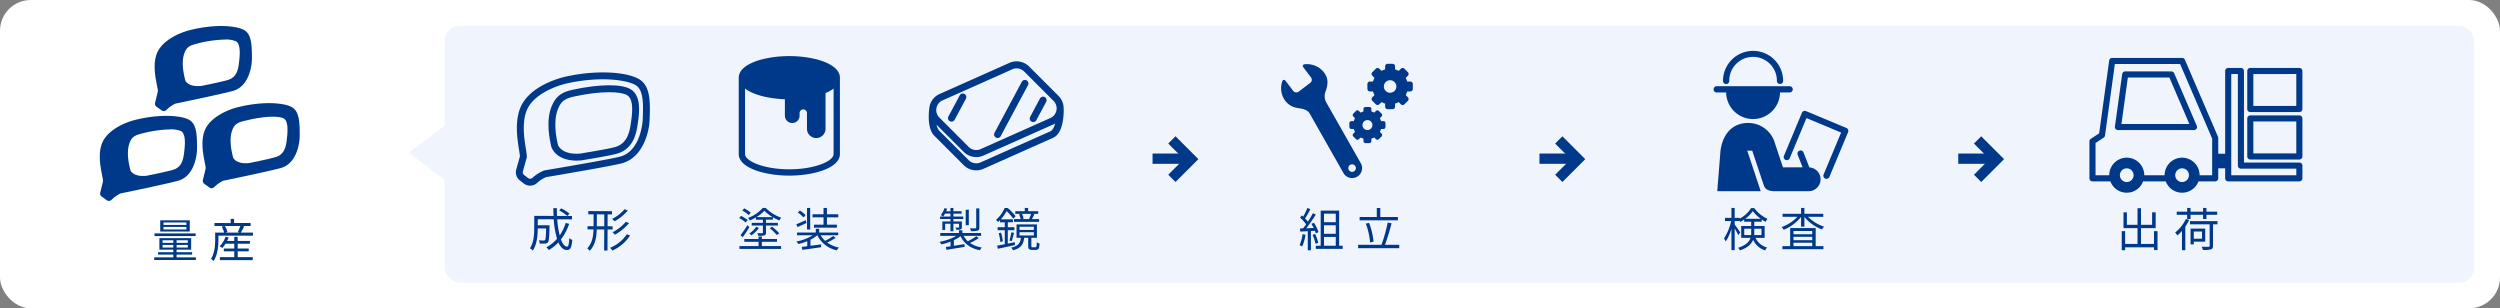 <svg xmlns="http://www.w3.org/2000/svg" width="973" height="120" viewBox="0 0 973 120"><rect x="0" y="0" width="973" height="120" fill="#808080" stroke="none"/><g transform="translate(-210 -1144.5)"><rect width="973" height="120" rx="12" transform="translate(210 1144.5)" fill="#fff"/><path d="M13.428-12.708H4.518v-.972h8.91Zm0,1.764H4.518v-.99h8.91Zm1.314-3.546H3.24v4.356h11.5ZM17.028-9.4H1.008V-8.37h16.02ZM4.158-3.906V-4.932H8.334v1.026Zm0-2.826H8.334v1.008H4.158Zm9.81,1.008H9.612V-6.732h4.356Zm0,1.818H9.612V-4.932h4.356ZM9.612-.108V-1.152H15.66v-.936H9.612v-.99h5.67V-7.56H2.916v4.482H8.334v.99H2.394v.936h5.94V-.108H.9V.936H17.118V-.108ZM33.39-2.43h4.3V-3.51h-4.3V-5.4h4.77V-6.48H33.39v-1.6H32.058v1.6h-2.79a9.926,9.926,0,0,0,.594-1.35l-1.206-.288a9.464,9.464,0,0,1-2.3,3.744,7.349,7.349,0,0,1,1.044.648A11.656,11.656,0,0,0,28.674-5.4h3.384v1.89H27.99v1.08h4.068V-.162h-5.6V.99H39.24V-.162H33.39Zm1.026-9.864a20.912,20.912,0,0,1-.972,2.358l.63.216h-5.49l.81-.234a7.71,7.71,0,0,0-.99-2.34ZM34.6-9.72c.414-.666.9-1.566,1.35-2.412l-.666-.162h3.132v-1.152H31.986v-1.62H30.672v1.62H24.354v1.152H28.08l-.918.252a9.9,9.9,0,0,1,.954,2.322H24.624v2.79c0,2.124-.18,5.2-1.638,7.434a5.137,5.137,0,0,1,1.026.846C25.6-1.044,25.9-4.572,25.9-6.93v-1.6H39.33V-9.72Z" transform="translate(269.118 1244.75)" fill="#003989"/><rect width="790" height="100" rx="6" transform="translate(383 1154.5)" fill="#f0f5fd"/><path d="M12.06-14.166a18.427,18.427,0,0,1,3.186,2.16l.828-.918a17.169,17.169,0,0,0-3.222-2.052Zm2.556,4.86a17.825,17.825,0,0,1-2.3,4.86,32.467,32.467,0,0,1-.99-6.246h5.724v-1.314H11.232c-.054-.972-.072-1.98-.072-3.024H9.774C9.792-14,9.81-13,9.882-12.006H2.376v5.022c0,2.322-.162,5.4-1.638,7.6a5.324,5.324,0,0,1,1.116.9c1.62-2.34,1.89-5.958,1.89-8.478V-7.11H7.02c-.072,3.1-.162,4.23-.414,4.5-.108.162-.288.2-.54.2-.306,0-1.08-.018-1.908-.09a2.782,2.782,0,0,1,.378,1.26,20.77,20.77,0,0,0,2.142,0,1.392,1.392,0,0,0,1.08-.522c.378-.468.486-1.98.576-6.012v-.576H3.744v-2.34h6.21a35.393,35.393,0,0,0,1.314,7.578A14.364,14.364,0,0,1,7.128.216,7.534,7.534,0,0,1,8.1,1.278,16.093,16.093,0,0,0,11.808-1.71C12.636.144,13.716,1.242,15.1,1.242c1.368,0,1.854-.882,2.106-3.942a3.164,3.164,0,0,1-1.152-.72c-.126,2.394-.342,3.33-.846,3.33-.918,0-1.746-1.026-2.412-2.79a20.3,20.3,0,0,0,3.168-6.084Zm22.9-5.454a15.215,15.215,0,0,1-4.86,3.816,6.008,6.008,0,0,1,.972.936,17.816,17.816,0,0,0,5.13-4.23Zm.522,4.914a16.839,16.839,0,0,1-5.184,4.1,6.67,6.67,0,0,1,.936.954,20.066,20.066,0,0,0,5.472-4.536ZM26.73-8.064V-12.69h2.9v4.626Zm6.156,1.242V-8.064H30.924V-12.69h1.692v-1.26H23.4v1.26h2.07v4.626H23.13v1.242h2.322C25.38-4.158,24.984-1.53,23.04.594a4.359,4.359,0,0,1,1.008.9c2.142-2.358,2.592-5.31,2.664-8.316h2.916v8.19h1.3v-8.19ZM38.43-5A14.2,14.2,0,0,1,31.914.306a5.743,5.743,0,0,1,.936,1.062,15.958,15.958,0,0,0,6.84-5.886Z" transform="translate(415.511 1240.5) rotate(0.25)" fill="#003989"/><path d="M1.692-4.86A12.936,12.936,0,0,1,.522-.576a4.675,4.675,0,0,1,1.044.5A15.841,15.841,0,0,0,2.844-4.644ZM6.516-6.174a6.211,6.211,0,0,1,.342,1.026l1.062-.5A14.724,14.724,0,0,0,6.138-9.306l-.99.432a16.831,16.831,0,0,1,.882,1.6c-.99.036-1.98.09-2.88.126A58.135,58.135,0,0,0,6.876-12.51l-1.152-.5c-.5.972-1.188,2.142-1.926,3.276A12.668,12.668,0,0,0,2.7-10.98,32.389,32.389,0,0,0,4.752-14.6l-1.188-.45a24.569,24.569,0,0,1-1.6,3.348c-.18-.162-.36-.324-.54-.468L.738-11.3A15.61,15.61,0,0,1,3.1-8.712c-.4.576-.81,1.134-1.206,1.6-.414.018-.828.036-1.188.036L.81-5.868l2.934-.144V1.4H4.968V-6.084ZM5.6-4.608A17.927,17.927,0,0,1,6.75-1.116l1.062-.36A15.593,15.593,0,0,0,6.606-4.932Zm4.464.81h4.572V-.36H10.062Zm4.572-9.036v3.312H10.062v-3.312Zm0,7.83H10.062V-8.316h4.572ZM15.948-.36V-14.04H8.766V-.36H6.858V.864H17.334V-.36ZM38.826-11.538H31.968v-3.51H30.6v3.51H23.922v1.3h14.9ZM29.34-1.944a26.93,26.93,0,0,0-1.764-7.344l-1.242.324A27.153,27.153,0,0,1,27.99-1.62ZM33.8-.72A83.018,83.018,0,0,0,36.36-9.108L34.848-9.4A59.375,59.375,0,0,1,32.418-.72h-9.09V.594h16.02V-.72Z" transform="translate(715.244 1240.5)" fill="#003989"/><path d="M8.5-4.518V-6.966h2.7v1.512c0,.306-.018.63-.036.936ZM15.21-6.966v2.448H12.366c.018-.306.036-.594.036-.9V-6.966Zm-6.336-3.87a13.347,13.347,0,0,0,2.97-3.006,14.514,14.514,0,0,0,3.1,3.006Zm7.56,7.416V-8.046H12.4V-9.7h2.88v-.9a16.409,16.409,0,0,0,1.548.954,7.036,7.036,0,0,1,.72-1.17,13.359,13.359,0,0,1-5.166-4.212H11.178a11.829,11.829,0,0,1-4.464,4.122v-.306H4.77v-3.852H3.51v3.852H.99v1.242H3.4A20.273,20.273,0,0,1,.612-3.186a9.585,9.585,0,0,1,.7,1.17,18.8,18.8,0,0,0,2.2-4.95V1.35H4.77V-7.074A27.39,27.39,0,0,1,6.192-4.482L6.93-5.544c-.288-.468-1.656-2.43-2.16-3.078v-1.35H6.714v-.108a3.775,3.775,0,0,1,.234.468,13.163,13.163,0,0,0,1.512-.936V-9.7H11.2v1.656H7.308V-3.42h3.618C10.458-1.926,9.216-.558,6.084.45A3.569,3.569,0,0,1,6.8,1.458c3.078-1.026,4.5-2.5,5.148-4.122a7.643,7.643,0,0,0,4.7,4.122A3.439,3.439,0,0,1,17.424.324,6.779,6.779,0,0,1,12.888-3.42ZM27.666-1.53h7.29V-.216h-7.29ZM34.956-6.1v1.278h-7.29V-6.1Zm0,3.582h-7.29V-3.834h7.29Zm1.35-4.716H26.37v7.02H23.346V.99H39.312V-.216H36.306Zm2.952-4.374V-12.8H31.914v-2.268h-1.3V-12.8h-7.2v1.188h5.76a15.659,15.659,0,0,1-6.156,4,5.126,5.126,0,0,1,.846,1.044,16.813,16.813,0,0,0,6.75-5v3.78h1.3v-3.762A16.469,16.469,0,0,0,38.736-6.7a4.142,4.142,0,0,1,.882-1.062,16.027,16.027,0,0,1-6.3-3.852Z" transform="translate(880.363 1240.5)" fill="#003989"/><path d="M14.652-6.048v4.986H9.594V-7.2H15.3v-6.156H13.914V-8.5H9.594v-6.462H8.226V-8.5H4.1v-4.86H2.772V-7.2H8.226v6.138H3.42V-6.048H2.088V1.368H3.42V.252H14.652v1.08H16.02v-7.38Zm12.906-4.716h1.314V-12.4H33.75v1.638h1.314V-12.4H39.24v-1.224H35.064v-1.44H33.75v1.44H28.872v-1.44H27.558v1.44H23.49V-12.4h4.068Zm-.486-.036a14.931,14.931,0,0,1-4.194,5.292,9.142,9.142,0,0,1,.864,1.152A13.673,13.673,0,0,0,25.524-6.12V1.368h1.314V-7.794a19.828,19.828,0,0,0,1.512-2.592Zm6.264,4.914v2.808h-3.2V-5.886Zm1.242,3.942V-7.02H28.872V-.882h1.26V-1.944Zm4.788-7.992H28.656v1.242h7.65v8.37c0,.27-.108.36-.432.378s-1.458.018-2.7-.036a4.85,4.85,0,0,1,.5,1.26,11.159,11.159,0,0,0,3.132-.216c.594-.2.81-.576.81-1.368V-8.694h1.746Z" transform="translate(1033.689 1240.5)" fill="#003989"/><g transform="translate(3.416 505.25)"><path d="M664.087,710.086l-2.828-2.828,6.069-6.069-6.069-6.069,2.828-2.828,8.9,8.9Z" fill="#003989"/><path d="M14.818,2H0V-2H14.818Z" transform="translate(655.156 701.006)" fill="#003989"/></g><g transform="translate(0 505.25)"><path d="M818.087,710.086l-2.828-2.828,6.069-6.069-6.069-6.069,2.828-2.828,8.9,8.9Z" fill="#003989"/><path d="M14.818,2H0V-2H14.818Z" transform="translate(809.156 701.006)" fill="#003989"/></g><g transform="translate(0 505.25)"><path d="M981.087,710.086l-2.828-2.828,6.069-6.069-6.069-6.069,2.828-2.828,8.9,8.9Z" fill="#003989"/><path d="M14.818,2H0V-2H14.818Z" transform="translate(972.156 701.006)" fill="#003989"/></g><path d="M7.524-11.5A13.594,13.594,0,0,0,10.6-13.986a14.949,14.949,0,0,0,3.2,2.484Zm-.216,1.008h2.718V-9.27H5.67v1.044h4.356v2.7c0,.2-.072.27-.306.288s-1.026.018-1.89-.018a4.356,4.356,0,0,1,.414,1.044,7.944,7.944,0,0,0,2.394-.18c.486-.18.594-.5.594-1.116V-8.226h4.626V-9.27H11.232v-1.224h2.7v-.936a17.908,17.908,0,0,0,2.52,1.224,5.293,5.293,0,0,1,.7-1.08,15.372,15.372,0,0,1-6.012-3.78H9.954A13.729,13.729,0,0,1,4.266-11.2a5.861,5.861,0,0,1,.666,1.026,19.622,19.622,0,0,0,2.376-1.206ZM12.69-7.2a21.837,21.837,0,0,1,2.754,2.664l.972-.666a26.775,26.775,0,0,0-2.79-2.574ZM7.434-7.74a9.911,9.911,0,0,1-2.7,2.628,3.871,3.871,0,0,1,.81.72,11.746,11.746,0,0,0,2.934-2.88ZM2.214-3.708c.828-1.134,1.8-2.61,2.556-3.906L4-8.352A41.729,41.729,0,0,1,1.3-4.464Zm3.078-9.5a12.685,12.685,0,0,0-2.538-1.71L2-14.094a14.027,14.027,0,0,1,2.52,1.818ZM4.1-10.35A13.791,13.791,0,0,0,1.53-11.988l-.738.846A13.778,13.778,0,0,1,3.33-9.4ZM9.63-1.89h5.886V-2.97H9.63v-.972h-1.3v.972H2.79v1.08H8.334V-.234H.9V.882H17.118V-.234H9.63ZM33.624-8.568H29.9V-7.4h8.928v-1.17h-3.87v-2.844h4.41V-12.6h-4.41v-2.466H33.624V-12.6H29.34v1.188h4.284Zm-5.184-6.5H27.2V-6.66H28.44Zm-1.8,2.844a10.093,10.093,0,0,0-2.214-1.836l-.81.756a10.622,10.622,0,0,1,2.178,1.926Zm.072,1.908c-1.368.63-2.718,1.224-3.672,1.6l.468,1.1c1.044-.468,2.286-1.044,3.474-1.6ZM37.386-4.14a24.269,24.269,0,0,1-3.15,1.872,8.388,8.388,0,0,1-1.728-2.178h6.84V-5.508h-7.4v-1.44H30.618v1.44H23.31v1.062h6.156a18.471,18.471,0,0,1-6.408,2.43,4.978,4.978,0,0,1,.756.99,19.958,19.958,0,0,0,3.474-1.116V-.18c-.792.108-1.53.2-2.142.27l.234,1.152C27.342.99,30.1.594,32.724.216L32.67-.9c-1.386.2-2.808.378-4.122.558V-2.718a12.542,12.542,0,0,0,2.628-1.728h.036A10.949,10.949,0,0,0,38.826,1.44a4.591,4.591,0,0,1,.792-1.1A11.694,11.694,0,0,1,35.046-1.6a23.812,23.812,0,0,0,3.312-1.836Z" transform="translate(496.892 1240.5)" fill="#003989"/><path d="M16.272-14.886H15.048v7.452c0,.216-.09.288-.324.306-.288.018-1.152.018-2.124-.018a3.819,3.819,0,0,1,.414,1.116,8.484,8.484,0,0,0,2.592-.2c.522-.2.666-.522.666-1.206Zm-4.1.522H10.962v6.012h1.206ZM5.022-9.81H1.872v3.348h1.08V-8.91h2.07v2.916H6.174V-8.91h2.2v1.278c0,.144-.036.2-.2.2-.162.018-.612.018-1.206,0a3.993,3.993,0,0,1,.36.864,4.639,4.639,0,0,0,1.692-.162c.4-.144.45-.4.45-.9V-9.81H6.174v-.954h3.834v-.972H6.174v-1.116h3.2v-.936h-3.2v-1.278H5.022v1.278H3.366c.126-.324.27-.63.378-.954l-1.062-.252A7.984,7.984,0,0,1,1.26-12.276a8.076,8.076,0,0,1,.954.522,7.7,7.7,0,0,0,.684-1.1H5.022v1.116H.99v.972H5.022ZM15.1-4.05a23.9,23.9,0,0,1-3.33,1.944,8.338,8.338,0,0,1-1.62-2.088h6.8V-5.31H9.666V-6.372H8.334V-5.31H1.062v1.116H7.308A20.8,20.8,0,0,1,.756-1.872a4.3,4.3,0,0,1,.738.99,23.783,23.783,0,0,0,3.582-1.08V-.144Q4.05.018,3.24.126l.216,1.116L10.548.09,10.476-.99c-1.4.216-2.826.45-4.122.648V-2.52a15.613,15.613,0,0,0,2.61-1.548c1.368,2.9,3.87,4.734,7.524,5.472a4.489,4.489,0,0,1,.756-1.08A11.072,11.072,0,0,1,12.636-1.44a22.892,22.892,0,0,0,3.438-1.908Zm20.97-6.7H32.958l.558-.144a7.7,7.7,0,0,0-.684-1.872H36.4a12.812,12.812,0,0,1-.774,1.908Zm-4.338-1.836a12.915,12.915,0,0,1,.612,1.836H29.754v1.1h9.774v-1.1h-2.79c.288-.522.63-1.224.954-1.89l-.54-.126h2.016v-1.044H35.262v-1.26H33.948v1.26h-3.69v1.044H32.49ZM30.06-1.746c-.918.18-1.836.378-2.718.558v-5.22h2.574v-1.17H27.342V-9.486h2v-1.152H24.624a16.83,16.83,0,0,0,2.268-3.2,19.414,19.414,0,0,1,2.592,2.97l.9-1.008a22.618,22.618,0,0,0-3.06-3.168H26.118a12.711,12.711,0,0,1-3.366,4.608,4.626,4.626,0,0,1,.828.846c.252-.234.5-.468.738-.7v.81h1.854v1.908h-2.79v1.17h2.79V-.954c-1.116.216-2.142.4-2.97.54l.27,1.242c1.854-.414,4.32-.918,6.678-1.44ZM23.778-5.22a14.634,14.634,0,0,1,.648,3.4l.99-.252a14.109,14.109,0,0,0-.72-3.384Zm5.094,3.078c.27-.828.612-2.106.9-3.2l-1.044-.27a29.4,29.4,0,0,1-.738,3.24ZM31.9-5.634h5.58v1.278H31.9Zm0-2.124h5.58v1.242H31.9ZM37.044.234a.777.777,0,0,1-.4-.072c-.108-.072-.126-.234-.126-.54v-3.06h2.16v-5.22H30.744v5.22h1.71c-.27,2.034-1.008,3.186-3.8,3.816a3.392,3.392,0,0,1,.72,1.044c3.132-.846,4.05-2.322,4.338-4.86H35.28V-.5c0,.954.09,1.26.4,1.494a2.063,2.063,0,0,0,1.116.288h1.08a3.184,3.184,0,0,0,.972-.126,1.01,1.01,0,0,0,.63-.612,7.885,7.885,0,0,0,.216-1.746,3.594,3.594,0,0,1-1.08-.558,11.967,11.967,0,0,1-.09,1.53.492.492,0,0,1-.27.414,1.722,1.722,0,0,1-.486.054Z" transform="translate(574.892 1240.5)" fill="#003989"/><path d="M364,534.25,379,523l-15-11.25Z" transform="translate(748.042 1726.955) rotate(180)" fill="#f0f5fd"/><g transform="translate(-816.45 -320.252)"><g transform="translate(1227.223 1492.936)"><path d="M641.369,234.744a4.028,4.028,0,0,1-2.495-.858c-.484-.38-1-.78-1.465-1.132a4.005,4.005,0,0,1-1.436-4.306c.511-1.8,1.225-4.359,1.428-5.087-.032-.578-.182-1.512-.352-2.58-.653-4.108-1.747-10.985.574-16.494,3.668-8.709,16.215-11.679,17.633-11.988,12.891-2.816,24.1-1.632,28.5.993,4.343,2.588,4.441,8.3,4.105,16.082-.208,4.816-2.721,14.5-10.738,16.662-4.234,1.145-27.618,5.074-29.558,5.4a12.762,12.762,0,0,0-3.605,2.373A4.055,4.055,0,0,1,641.369,234.744Zm28.284-41.387a65.077,65.077,0,0,0-13.823,1.571h0c-4.642,1.014-13.177,4.346-15.73,10.4-2.023,4.8-1,11.2-.4,15.028a25.153,25.153,0,0,1,.393,3.145,1.324,1.324,0,0,1-.05.376s-.883,3.176-1.487,5.3a1.333,1.333,0,0,0,.477,1.432c.474.36,1,.768,1.5,1.159a1.346,1.346,0,0,0,1.707-.03,14.939,14.939,0,0,1,4.617-2.9,1.219,1.219,0,0,1,.168-.039c.251-.043,25.2-4.225,29.4-5.359,8.141-2.2,8.747-14.063,8.752-14.183.294-6.846.267-11.833-2.795-13.657C680.488,194.475,675.991,193.357,669.652,193.357Zm-14.109.258h0Z" transform="translate(-635.817 -190.678)" fill="#003989"/></g><g transform="translate(1239.902 1497.937)"><path d="M656.236,223.725c-8.292,0-9.838-5.24-9.9-5.475-.557-2.469-2.2-9.79.134-15.624,1.712-4.275,4.375-5.64,8.119-6.459h0c10.391-2.269,19.06-2.36,22.618-.239,3.988,2.375,3.612,8.3,2.84,13.192l-.083.558c-.414,2.86-1.386,9.557-8.154,11.387-3.43.926-13.515,2.53-13.944,2.6Q657.011,223.726,656.236,223.725Zm-1.075-24.931c-3.58.782-5.029,1.911-6.2,4.832-2.027,5.058-.518,11.766-.022,13.97.03.083,1.3,3.94,8.612,3.4-.007,0,10.26-1.635,13.552-2.524,5.064-1.368,5.8-6.448,6.2-9.176l.087-.593c.938-5.945.444-9.27-1.559-10.463-2.34-1.394-9.806-1.816-20.669.557Z" transform="translate(-645.25 -194.399)" fill="#003989"/></g></g><path d="M685.967,269.878h-1.2a6.825,6.825,0,0,0-.583-1.405l.846-.845a.984.984,0,0,0,0-1.391l-1.342-1.342a.983.983,0,0,0-1.39,0l-.845.846a6.859,6.859,0,0,0-1.405-.584v-1.194a.983.983,0,0,0-.983-.984h-1.9a.984.984,0,0,0-.984.984v1.194a6.876,6.876,0,0,0-1.405.583l-.845-.845a.983.983,0,0,0-1.39,0l-1.342,1.342a.984.984,0,0,0,0,1.391l.844.844a6.884,6.884,0,0,0-.583,1.406h-1.194a.983.983,0,0,0-.984.983v1.9a.983.983,0,0,0,.984.984h1.194a6.884,6.884,0,0,0,.583,1.406l-.844.844a.983.983,0,0,0,0,1.39l1.342,1.343a.983.983,0,0,0,1.39,0l.845-.845a6.879,6.879,0,0,0,1.405.583v1.194a.984.984,0,0,0,.984.984h1.9a.983.983,0,0,0,.983-.984v-1.194a6.912,6.912,0,0,0,1.405-.584l.845.845a.983.983,0,0,0,1.39,0l1.342-1.343a.983.983,0,0,0,0-1.39l-.846-.845a6.826,6.826,0,0,0,.583-1.405h1.2a.983.983,0,0,0,.983-.984v-1.9a.982.982,0,0,0-.983-.983m-7.848,4.367a2.434,2.434,0,1,1,2.435-2.434,2.434,2.434,0,0,1-2.435,2.434" transform="translate(72.917 906.352)" fill="#003989"/><path d="M675.13,286.244h-.951a5.487,5.487,0,0,0-.464-1.118l.672-.672a.782.782,0,0,0,0-1.107l-1.068-1.068a.783.783,0,0,0-1.107,0l-.672.672a5.515,5.515,0,0,0-1.119-.464v-.95a.782.782,0,0,0-.782-.782h-1.51a.782.782,0,0,0-.782.782v.95a5.508,5.508,0,0,0-1.119.463l-.672-.671a.783.783,0,0,0-1.107,0l-1.068,1.068a.783.783,0,0,0,0,1.107l.672.672a5.458,5.458,0,0,0-.463,1.119h-.951a.782.782,0,0,0-.782.782v1.51a.782.782,0,0,0,.782.782h.951a5.416,5.416,0,0,0,.463,1.119l-.672.672a.781.781,0,0,0,0,1.106l1.068,1.069a.783.783,0,0,0,1.107,0l.672-.672a5.459,5.459,0,0,0,1.119.463v.95a.782.782,0,0,0,.782.782h1.51a.782.782,0,0,0,.782-.782v-.95a5.514,5.514,0,0,0,1.119-.463l.672.672a.783.783,0,0,0,1.107,0l1.068-1.069a.781.781,0,0,0,0-1.106l-.672-.672a5.518,5.518,0,0,0,.464-1.119h.951a.782.782,0,0,0,.782-.782v-1.51a.782.782,0,0,0-.782-.782m-6.245,3.475a1.937,1.937,0,1,1,1.938-1.937,1.937,1.937,0,0,1-1.938,1.937" transform="translate(73.32 905.388)" fill="#003989"/><path d="M650.388,266.25a8.383,8.383,0,0,0-7.575-3.061.667.667,0,0,0-.476,1.068l3.063,4.028a1.507,1.507,0,0,1-.288,2.113L640.6,273.83a1.508,1.508,0,0,1-2.113-.288l-3.063-4.029a.667.667,0,0,0-1.157.175c-1.579,4.267.69,9.35,5.235,10.368,1.9.426,4.314.416,5.4,2.321L658.03,305.5a3.878,3.878,0,0,0,6.744-3.831l-13.492-23.753a5.094,5.094,0,0,1-.167-4.285C652.2,270.591,652.075,268.47,650.388,266.25Zm11.739,38.608a1.468,1.468,0,1,1,.55-2A1.468,1.468,0,0,1,662.127,304.858Z" transform="translate(74.844 906.342)" fill="#003989"/><g transform="translate(288.795 1184.642)"><path d="M570.976,195.17c-3.565.921-10.576,3.82-12.592,9.16s.358,12.411.463,14.5c0,0-.7,2.939-1.1,4.56a1.444,1.444,0,0,0,.581,1.536c.562.393,1.315.923,1.924,1.377a1.462,1.462,0,0,0,1.873-.1,12.662,12.662,0,0,1,3.5-2.5s19.4-4.009,22.709-5.038c6.167-1.92,7.084-10.085,7.094-12.23.031-5.643-.172-9.814-3.106-11.415C589.212,193.313,580.847,192.618,570.976,195.17Z" transform="translate(-557.575 -193.491)" fill="#003989"/><path d="M585.728,197.759c-1.785-.974-7.452-1.054-15.687,1.074-2.617.676-3.6,1.5-4.371,3.66-.914,2.557-.778,6.115.4,10.574.012.013,1.055,2.664,6.319,2.07-.026,0,7.845-1.558,10.345-2.337,3.34-1.038,3.938-4.124,4.238-6.934l.051-.466C587.55,201.021,587.125,198.521,585.728,197.759Z" transform="translate(-554.127 -191.83)" fill="#fff"/></g><g transform="translate(270.189 1154.624)"><path d="M558.231,174.606c-3.566.923-10.578,3.82-12.593,9.161s.359,12.411.464,14.5c0,0-.7,2.937-1.1,4.559a1.442,1.442,0,0,0,.58,1.536c.563.393,1.315.924,1.924,1.377a1.46,1.46,0,0,0,1.873-.1,12.708,12.708,0,0,1,3.5-2.5s19.4-4.008,22.708-5.036c6.169-1.921,7.084-10.085,7.1-12.23.029-5.643-.174-9.815-3.108-11.417C576.466,172.749,568.1,172.054,558.231,174.606Z" transform="translate(-544.829 -172.927)" fill="#003989"/><path d="M553.329,192.5c.01.015,1.053,2.665,6.318,2.07-.025,0,7.845-1.558,10.347-2.336,3.338-1.039,3.937-4.124,4.238-6.934l.051-.467c.523-4.379.1-6.878-1.3-7.642a9.616,9.616,0,0,0-4.162-.655A47.905,47.905,0,0,0,557.3,178.27h0c-2.616.676-3.6,1.5-4.371,3.66C552.011,184.489,552.147,188.046,553.329,192.5Z" transform="translate(-541.381 -171.266)" fill="#fff"/></g><g transform="translate(248.84 1189.589)"><path d="M543.6,198.559c-3.565.921-10.576,3.82-12.592,9.16s.358,12.411.463,14.5c0,0-.7,2.938-1.1,4.56a1.443,1.443,0,0,0,.58,1.534c.563.394,1.315.924,1.924,1.378a1.464,1.464,0,0,0,1.874-.1,12.663,12.663,0,0,1,3.5-2.5s19.4-4.01,22.709-5.038c6.167-1.92,7.083-10.085,7.094-12.23.029-5.643-.172-9.814-3.106-11.417C561.84,196.7,553.475,196.007,543.6,198.559Z" transform="translate(-530.204 -196.879)" fill="#003989"/><path d="M538.7,216.456c.012.015,1.047,2.668,6.318,2.07-.025,0,7.846-1.559,10.347-2.337,3.34-1.039,3.938-4.125,4.238-6.935l.051-.464c.523-4.381.1-6.88-1.3-7.642a9.61,9.61,0,0,0-4.162-.657,47.961,47.961,0,0,0-11.525,1.731h0c-2.616.677-3.6,1.5-4.369,3.66C537.386,208.439,537.522,212,538.7,216.456Z" transform="translate(-526.756 -195.219)" fill="#fff"/></g><path d="M813.209,187.19c-9.545,0-19.688,2.95-19.688,8.416v29.683c0,5.466,10.143,8.416,19.688,8.416s19.689-2.95,19.689-8.416V195.606C832.9,190.14,822.754,187.19,813.209,187.19Zm0,44.059c-9.864,0-17.233-3.147-17.233-5.96V199.824c3.273,2.511,9.375,3.94,15.507,4.166v6.433a2.864,2.864,0,0,0,5.727,0v-1.06a1.431,1.431,0,1,1,2.863,0v6.108a3.616,3.616,0,1,0,7.232,0v-13.89a14.3,14.3,0,0,0,3.137-1.757v25.465C830.443,228.1,823.073,231.249,813.209,231.249Z" transform="translate(-296.006 979.142)" fill="#003989"/><g transform="translate(571.468 1168.375)"><path d="M771.124,207.705c0-.019-.011-.036-.012-.055a6.847,6.847,0,0,0-2-5.079l-11.453-11.453a6.894,6.894,0,0,0-7.638-1.415l-27.183,12.11a6.858,6.858,0,0,0-3.952,5.016c-.026.147-.036.295-.053.442-.261,1.934-.825,8.047,1.949,10.821l11.454,11.453a6.9,6.9,0,0,0,7.638,1.415l27.182-12.111C771.292,216.963,771.156,208.647,771.124,207.705Zm-47.166-3.387,27.182-12.11a4.083,4.083,0,0,1,1.663-.352,4.132,4.132,0,0,1,2.919,1.2l11.453,11.453a4.114,4.114,0,0,1-1.234,6.667l-27.18,12.11a4.139,4.139,0,0,1-4.584-.847l-11.454-11.454a4.049,4.049,0,0,1-1.149-3.458c.012-.089.023-.191.037-.276A4.052,4.052,0,0,1,723.958,204.318Zm41.984,12.025-27.18,12.111a4.145,4.145,0,0,1-4.584-.849l-11.454-11.453a4.8,4.8,0,0,1-1.056-2.345l10.571,10.571a6.887,6.887,0,0,0,4.865,2,6.816,6.816,0,0,0,2.773-.587l27.182-12.11a6.8,6.8,0,0,0,.729-.38C767.407,214.743,766.818,215.954,765.942,216.343Z" transform="translate(-718.605 -189.116)" fill="#003989"/><path d="M724.8,209.03a1.371,1.371,0,0,0,1.855-.562l4.4-8.215a1.372,1.372,0,0,0-2.419-1.294l-4.4,8.215A1.372,1.372,0,0,0,724.8,209.03Z" transform="translate(-716.575 -185.731)" fill="#003989"/><path d="M737.876,216.824a1.372,1.372,0,0,0,1.855-.562l10.63-19.856a1.372,1.372,0,0,0-2.419-1.295l-10.629,19.856A1.37,1.37,0,0,0,737.876,216.824Z" transform="translate(-711.719 -187.159)" fill="#003989"/><path d="M747.989,208.862a1.371,1.371,0,0,0,1.855-.562l3.822-7.136a1.372,1.372,0,0,0-2.419-1.3l-3.82,7.138A1.372,1.372,0,0,0,747.989,208.862Z" transform="translate(-707.964 -185.393)" fill="#003989"/></g><g transform="translate(876.887 1164.294)"><path d="M721.73,280.54a1.22,1.22,0,0,0,1.221-1.221,9.269,9.269,0,1,1,18.537,0,1.221,1.221,0,0,0,2.441,0,11.71,11.71,0,1,0-23.42,0A1.22,1.22,0,0,0,721.73,280.54Z" transform="translate(-716.809 -267.609)" fill="#003989"/><path d="M732.888,291.664a10.486,10.486,0,0,0,10.481-10.346h3.708a1.221,1.221,0,1,0,0-2.441H718.7a1.221,1.221,0,0,0,0,2.441h3.707A10.486,10.486,0,0,0,732.888,291.664Z" transform="translate(-717.478 -265.123)" fill="#003989"/><path d="M754.53,307.9l-2.276-5.819a1.221,1.221,0,0,0-2.275.89l1.917,4.9h-7.641l-3.11-9.323a10.8,10.8,0,0,0-10.407-7.952c-5.964,0-9.861,4.018-10.8,10.8l-1.256,15.774H735.6l-5.239-15.774H732.3l4.506,13.509c.547,1.639,2.075,2.3,4.485,2.257h12.952a4.634,4.634,0,0,0,.286-9.26Z" transform="translate(-717.212 -262.538)" fill="#003989"/><path d="M764.284,293.406l-15.73-6.568a1.221,1.221,0,0,0-1.6.657l-7,16.76a1.221,1.221,0,0,0,2.253.941l6.528-15.635,13.478,5.628-6.827,16.348a1.221,1.221,0,0,0,2.253.94l7.3-17.474A1.221,1.221,0,0,0,764.284,293.406Z" transform="translate(-712.539 -263.387)" fill="#003989"/></g><path d="M-4045.936,52.464a6.754,6.754,0,0,1-3.915-1.24,6.814,6.814,0,0,1-2.456-3.171h-8.8a6.813,6.813,0,0,1-2.456,3.171,6.751,6.751,0,0,1-3.914,1.24,6.754,6.754,0,0,1-3.915-1.24,6.816,6.816,0,0,1-2.457-3.171h-6.965A1.188,1.188,0,0,1-4082,46.866V32.481a1.178,1.178,0,0,1,.536-.991l3.248-2.14,3.907-28.326A1.187,1.187,0,0,1-4073.136,0h27.2a1.186,1.186,0,0,1,1.09.718l12.888,29.976a1.159,1.159,0,0,1,.1.468v6.128h2.688V5.088a1.188,1.188,0,0,1,1.187-1.187h4.944a1.188,1.188,0,0,1,1.185,1.187V40.735h21.558a1.188,1.188,0,0,1,1.187,1.187v4.944a1.188,1.188,0,0,1-1.187,1.186h-27.687a1.188,1.188,0,0,1-1.187-1.186V42.98h-2.688v3.887a1.188,1.188,0,0,1-1.186,1.186h-6.517a6.817,6.817,0,0,1-2.458,3.171A6.755,6.755,0,0,1-4045.936,52.464Zm0-9.485a2.672,2.672,0,0,0-2.669,2.669,2.672,2.672,0,0,0,2.669,2.669,2.672,2.672,0,0,0,2.669-2.669A2.672,2.672,0,0,0-4045.936,42.979Zm-21.541,0a2.672,2.672,0,0,0-2.669,2.669,2.672,2.672,0,0,0,2.669,2.669,2.672,2.672,0,0,0,2.669-2.669A2.672,2.672,0,0,0-4067.477,42.979Zm40.677-36.7v39.4h25.314V43.108h-21.556a1.188,1.188,0,0,1-1.187-1.185V6.275Zm-19.136,32.556a6.825,6.825,0,0,1,6.817,6.818l0,.031h4.886V31.408l-12.483-29.034H-4072.1l-3.836,27.834a1.178,1.178,0,0,1-.524.828l-3.163,2.085V45.679h5.335l0-.031a6.825,6.825,0,0,1,6.818-6.818,6.824,6.824,0,0,1,6.816,6.818l0,.031h7.912v-.031A6.825,6.825,0,0,1-4045.936,38.831Zm45.637.712h-19.084a1.188,1.188,0,0,1-1.187-1.186v-14.8a1.189,1.189,0,0,1,1.188-1.187h19.084a1.188,1.188,0,0,1,1.187,1.187v14.8A1.188,1.188,0,0,1-4000.3,39.543Zm-17.9-14.8V37.169h16.711V24.738Zm-23.106,3.346h-29.6a1.185,1.185,0,0,1-.895-.407,1.184,1.184,0,0,1-.28-.942l2.821-20.457a1.19,1.19,0,0,1,1.175-1.025h17.977a1.189,1.189,0,0,1,1.091.717l8.8,20.46a1.18,1.18,0,0,1-.1,1.121A1.179,1.179,0,0,1-4041.3,28.084Zm-25.74-20.459-2.495,18.087h26.434l-7.777-18.087h-16.163Zm66.745,13.454h-19.084a1.188,1.188,0,0,1-1.187-1.186V5.088a1.189,1.189,0,0,1,1.188-1.187h19.084a1.188,1.188,0,0,1,1.187,1.187v14.8A1.188,1.188,0,0,1-4000.3,21.079Zm-17.9-14.8V18.705h16.711V6.275Z" transform="translate(5105.207 1167.036)" fill="#003989"/><path d="M-4045.936,52.964a7.25,7.25,0,0,1-4.2-1.331,7.31,7.31,0,0,1-2.5-3.08h-8.126a7.31,7.31,0,0,1-2.5,3.08,7.248,7.248,0,0,1-4.2,1.331,7.252,7.252,0,0,1-4.2-1.331,7.315,7.315,0,0,1-2.506-3.08h-6.628a1.688,1.688,0,0,1-1.686-1.686V32.481a1.676,1.676,0,0,1,.763-1.41l3.056-2.014,3.876-28.1A1.688,1.688,0,0,1-4073.136-.5h27.2a1.686,1.686,0,0,1,1.549,1.02L-4031.5,30.5a1.65,1.65,0,0,1,.137.666v5.628h1.688V5.088a1.689,1.689,0,0,1,1.687-1.687h4.944a1.688,1.688,0,0,1,1.685,1.687V40.235h21.058a1.689,1.689,0,0,1,1.687,1.687v4.944a1.688,1.688,0,0,1-1.687,1.686h-27.687a1.688,1.688,0,0,1-1.687-1.686V43.48h-1.688v3.387a1.688,1.688,0,0,1-1.686,1.686h-6.18a7.316,7.316,0,0,1-2.506,3.08A7.252,7.252,0,0,1-4045.936,52.964Zm-15.517-5.411h9.491l.122.323a6.315,6.315,0,0,0,2.277,2.94,6.256,6.256,0,0,0,3.627,1.148,6.256,6.256,0,0,0,3.626-1.148,6.316,6.316,0,0,0,2.278-2.94l.122-.323h6.862a.687.687,0,0,0,.686-.686V42.48h3.688v4.387a.687.687,0,0,0,.687.686h27.688a.687.687,0,0,0,.687-.686V41.922a.688.688,0,0,0-.687-.687h-22.058V5.088a.687.687,0,0,0-.685-.687h-4.944a.688.688,0,0,0-.687.687v32.7h-3.688V31.163a.661.661,0,0,0-.054-.267L-4045.3.916a.687.687,0,0,0-.631-.416h-27.2a.685.685,0,0,0-.678.591l-3.938,28.552-3.437,2.265a.681.681,0,0,0-.311.573V46.866a.687.687,0,0,0,.686.686h7.311l.122.323a6.317,6.317,0,0,0,2.278,2.94,6.256,6.256,0,0,0,3.626,1.148,6.253,6.253,0,0,0,3.625-1.148,6.314,6.314,0,0,0,2.277-2.939Zm15.517,1.263a3.172,3.172,0,0,1-3.169-3.169,3.172,3.172,0,0,1,3.169-3.169,3.172,3.172,0,0,1,3.169,3.169A3.172,3.172,0,0,1-4045.936,48.816Zm0-5.337a2.171,2.171,0,0,0-2.169,2.169,2.171,2.171,0,0,0,2.169,2.169,2.171,2.171,0,0,0,2.169-2.169A2.171,2.171,0,0,0-4045.936,43.479Zm-21.541,5.337a3.172,3.172,0,0,1-3.169-3.169,3.172,3.172,0,0,1,3.169-3.169,3.172,3.172,0,0,1,3.169,3.169A3.172,3.172,0,0,1-4067.477,48.816Zm0-5.337a2.171,2.171,0,0,0-2.169,2.169,2.171,2.171,0,0,0,2.169,2.169,2.171,2.171,0,0,0,2.169-2.169A2.171,2.171,0,0,0-4067.477,43.479Zm66.491,2.7H-4027.3V5.775h3.57V41.922a.687.687,0,0,0,.687.685h22.056Zm-25.314-1h24.314V43.608h-21.056a1.688,1.688,0,0,1-1.687-1.685V6.775h-1.57Zm-7.435,1h-5.919l.035-.546a6.324,6.324,0,0,0-6.317-6.3,6.324,6.324,0,0,0-6.317,6.31l.017.539h-8.965l.039-.548a6.324,6.324,0,0,0-6.316-6.3,6.325,6.325,0,0,0-6.318,6.294v.007l.052.547h-6.385V32.851l3.388-2.233a.68.68,0,0,0,.3-.478l3.9-28.267h26.151l.13.3,12.524,29.128Zm-4.9-1h3.9V31.51l-12.312-28.637h-24.621l-3.777,27.4a1.678,1.678,0,0,1-.746,1.178l-2.937,1.935V45.179h4.347a7.327,7.327,0,0,1,7.3-6.848,7.326,7.326,0,0,1,7.3,6.848h6.938a7.327,7.327,0,0,1,7.3-6.848A7.327,7.327,0,0,1-4038.634,45.179Zm38.335-5.136h-19.084a1.689,1.689,0,0,1-1.687-1.686v-14.8a1.689,1.689,0,0,1,1.688-1.687h19.084a1.689,1.689,0,0,1,1.687,1.687v14.8A1.688,1.688,0,0,1-4000.3,40.043Zm-19.084-17.178a.688.688,0,0,0-.687.687v14.8a.688.688,0,0,0,.688.686h19.084a.687.687,0,0,0,.687-.686v-14.8a.688.688,0,0,0-.687-.687Zm18.4,14.8H-4018.7V24.238h17.711Zm-16.711-1h15.711V25.238H-4017.7Zm-23.606-8.085h-29.6a1.685,1.685,0,0,1-1.271-.578,1.684,1.684,0,0,1-.4-1.341l2.821-20.456a1.691,1.691,0,0,1,1.67-1.457h17.977a1.688,1.688,0,0,1,1.55,1.018l8.8,20.462a1.678,1.678,0,0,1-.141,1.594A1.677,1.677,0,0,1-4041.3,28.584Zm-26.774-22.832a.688.688,0,0,0-.68.593l-2.821,20.458a.685.685,0,0,0,.162.546.685.685,0,0,0,.517.235h29.6a.681.681,0,0,0,.573-.307.683.683,0,0,0,.059-.65l-8.8-20.461a.689.689,0,0,0-.632-.415Zm25.732,20.459h-27.767l2.573-18.655.5.034V7.125h16.492l.13.3Zm-26.619-1h25.1l-7.347-17.087h-15.4Zm68.666-3.633h-19.084a1.689,1.689,0,0,1-1.687-1.686V5.088a1.689,1.689,0,0,1,1.688-1.687h19.084a1.689,1.689,0,0,1,1.687,1.687v14.8A1.688,1.688,0,0,1-4000.3,21.579ZM-4019.383,4.4a.688.688,0,0,0-.687.687v14.8a.688.688,0,0,0,.688.686h19.084a.687.687,0,0,0,.687-.686V5.088a.688.688,0,0,0-.687-.687Zm18.4,14.8H-4018.7V5.775h17.711Zm-16.711-1h15.711V6.775H-4017.7Z" transform="translate(5105.207 1167.036)" fill="rgba(0,0,0,0)"/></g></svg>
